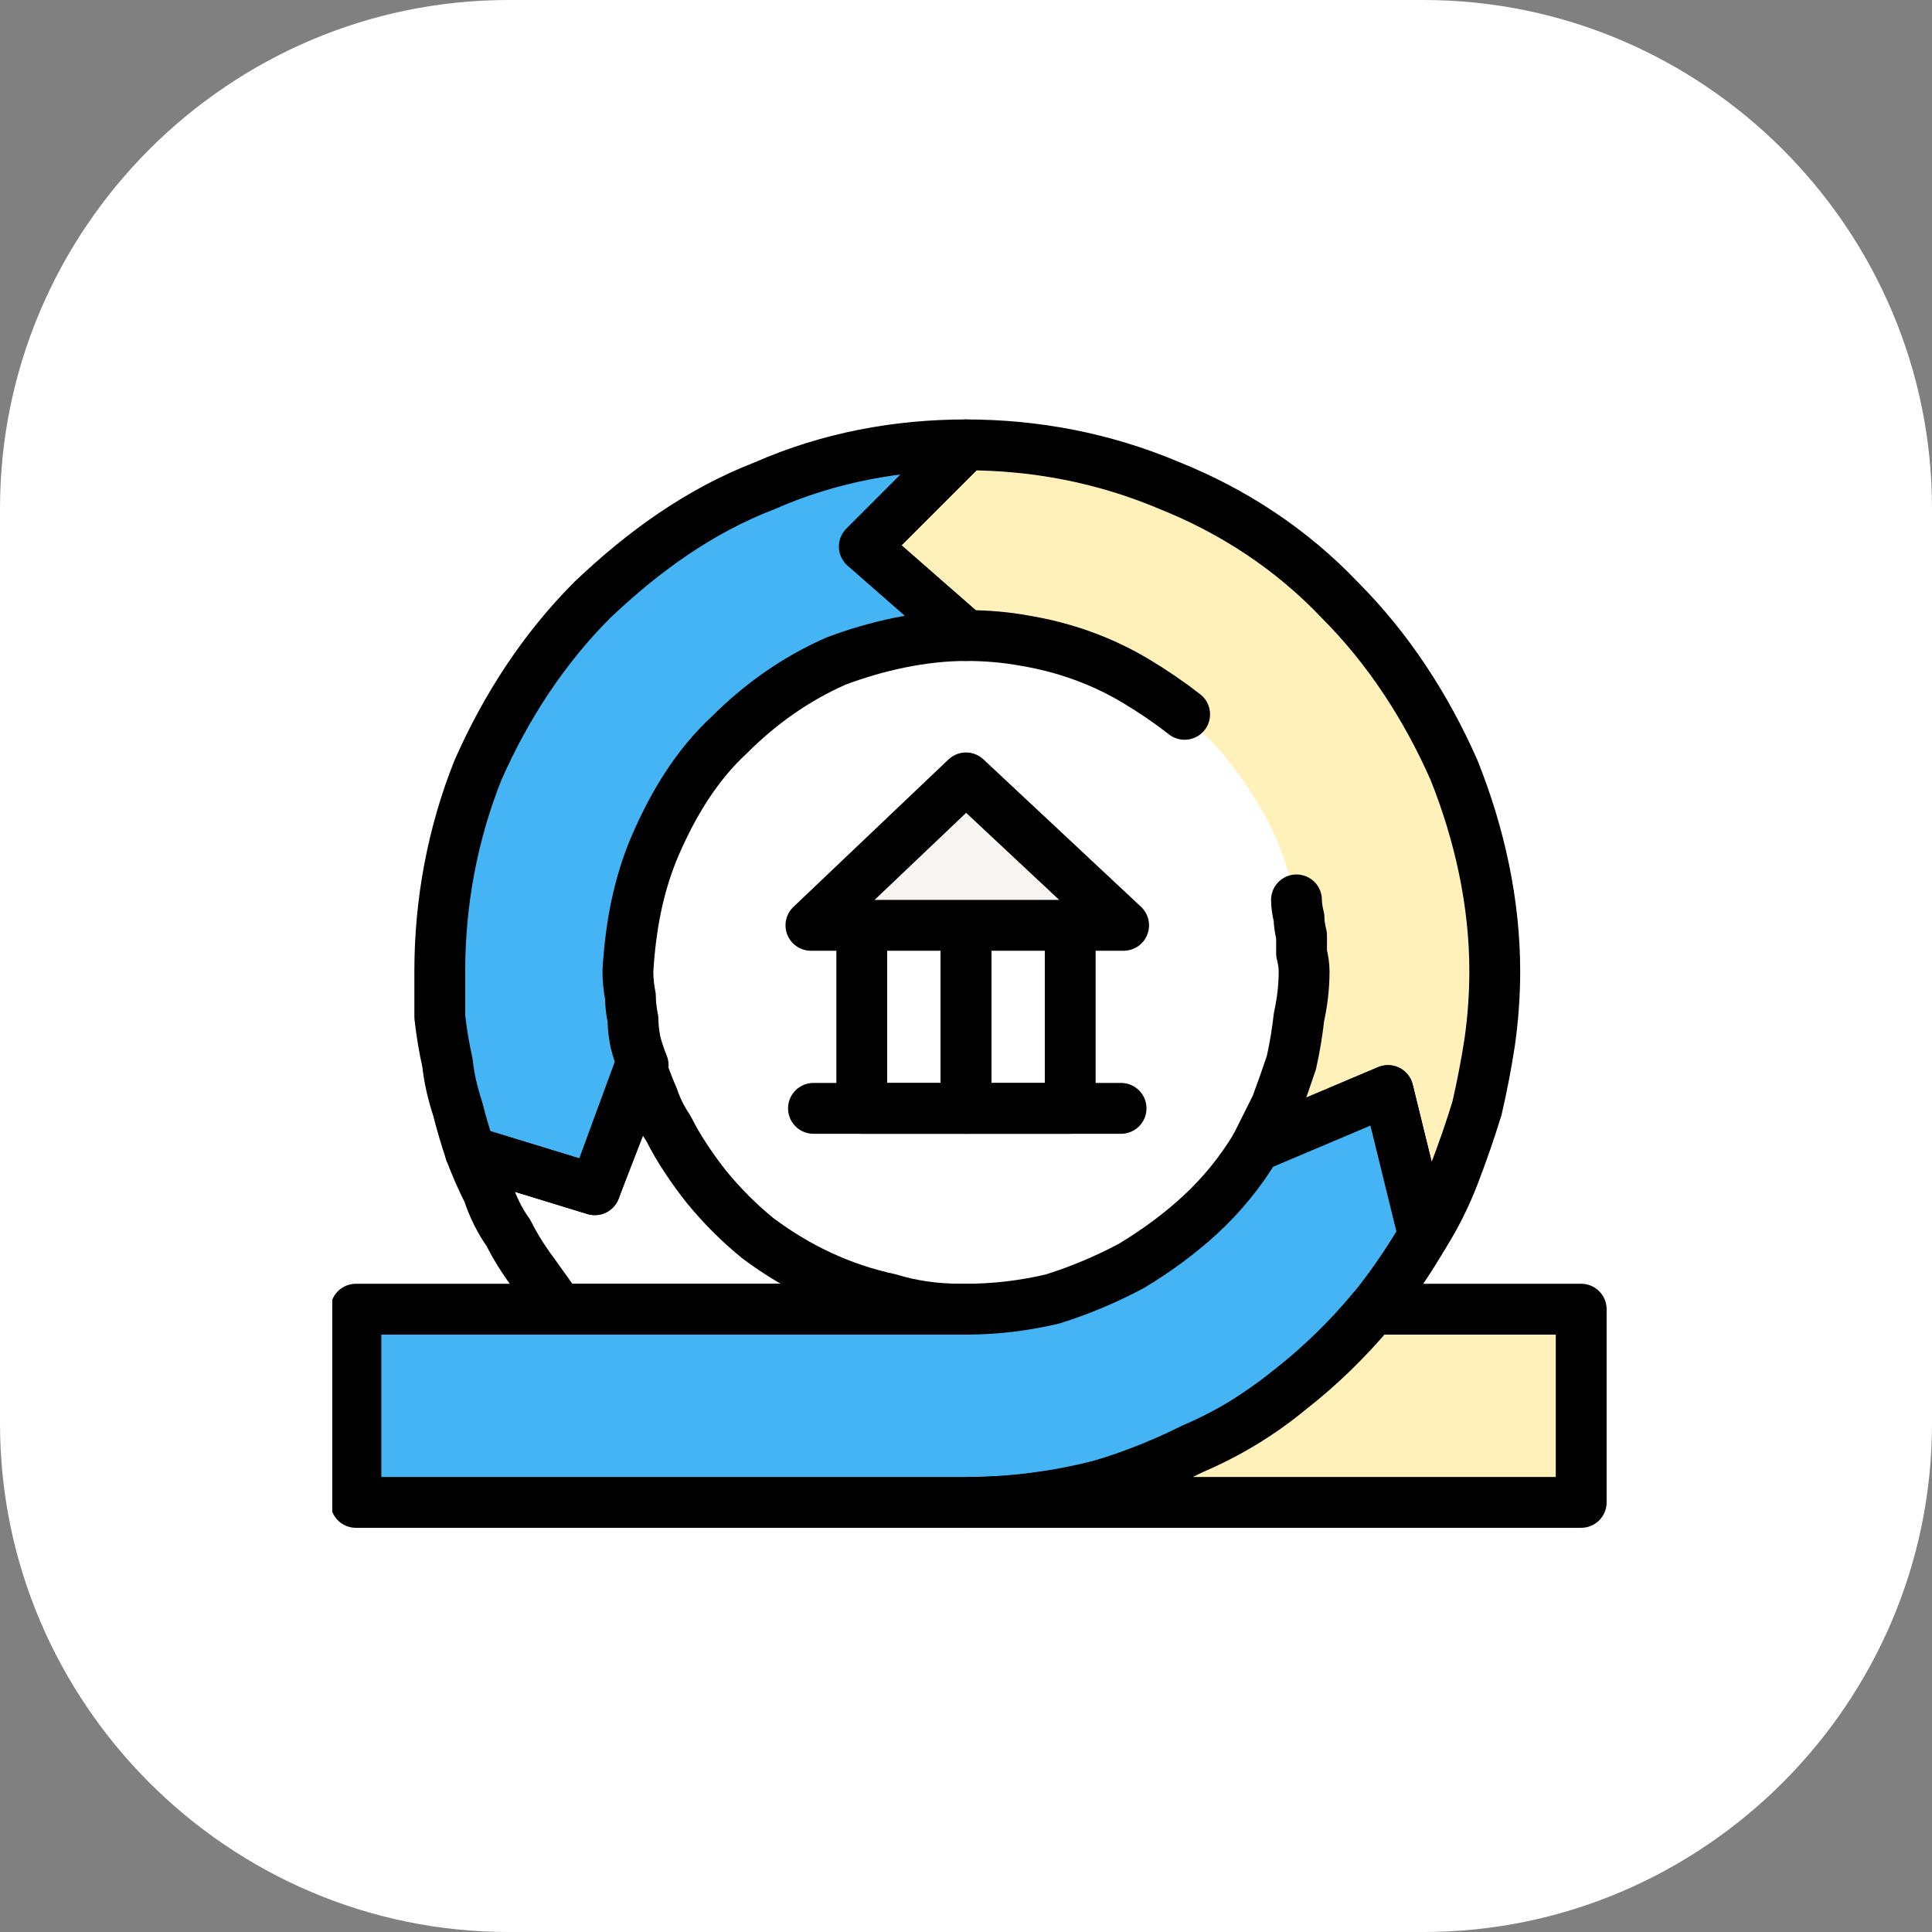 <svg version="1.2" xmlns="http://www.w3.org/2000/svg" viewBox="0 0 76 76" width="76" height="76"><rect x="0" y="0" width="76" height="76" fill="#808080" stroke="none"/><defs><clipPath clipPathUnits="userSpaceOnUse" id="cp1"><path d="m13.07 13.25h50.12v50.12h-50.12z"/></clipPath></defs><style>.a{fill:#fff}.b{fill:#fff1b9}.c{fill:none;stroke:#000;stroke-linecap:round;stroke-linejoin:round;stroke-width:2}.d{fill:#44b4f5}.e{fill:#f9f5f3}</style><path class="a" d="m0 20c0-11 9-20 20-20h36c11 0 20 9 20 20v36c0 11-9 20-20 20h-36c-11 0-20-9-20-20z"/><g clip-path="url(#cp1)"><path class="a" d="m38 51.5h-16q-0.5-0.7-1-1.4-0.6-0.8-1-1.6-0.5-0.7-0.8-1.6-0.4-0.8-0.7-1.6l4.9 1.5 1.8-4.9q0.2 0.6 0.5 1.3 0.2 0.6 0.6 1.2 0.3 0.6 0.7 1.2 0.4 0.6 0.8 1.1 0.9 1.1 2 2 1.2 0.9 2.5 1.5 1.3 0.6 2.7 0.9 1.3 0.4 2.8 0.4c0 0 0.2 0 0.2 0z"/><path class="b" d="m45.9 19.1c2.6 1 4.9 2.5 6.8 4.5 1.9 1.9 3.4 4.2 4.5 6.7 1 2.5 1.6 5.2 1.6 7.9q0 1.4-0.2 2.8-0.2 1.3-0.5 2.6-0.4 1.3-0.9 2.6-0.5 1.3-1.2 2.4l-1.4-5.7-5.2 2.2q0.4-0.8 0.8-1.6 0.3-0.8 0.6-1.7 0.2-0.9 0.3-1.8 0.2-0.9 0.2-1.8c0-1.7-0.4-3.4-1-5-0.7-1.6-1.7-3.1-2.9-4.3-1.2-1.3-2.7-2.2-4.3-2.9-1.6-0.7-3.4-1-5.1-1l-4-3.5 4-4c2.7 0 5.4 0.5 7.9 1.6z"/><path class="c" d="m46.6 28.1q-0.9-0.7-1.9-1.3-1-0.6-2.1-1-1.1-0.4-2.3-0.6-1.1-0.2-2.3-0.2l-4-3.5 4-4c2.7 0 5.4 0.5 8 1.6 2.5 1 4.8 2.5 6.7 4.5 1.9 1.9 3.4 4.2 4.5 6.7 1 2.5 1.6 5.2 1.6 7.9q0 1.4-0.2 2.8-0.2 1.3-0.5 2.6-0.4 1.3-0.9 2.6-0.5 1.3-1.2 2.4l-1.4-5.7-5.2 2.2q0.4-0.8 0.8-1.6 0.3-0.8 0.6-1.7 0.2-0.9 0.3-1.8 0.2-0.9 0.2-1.8 0-0.3-0.1-0.7 0-0.3 0-0.7-0.1-0.4-0.1-0.7-0.1-0.4-0.1-0.7"/><path class="d" d="m34 21.5l4 3.5c-1.7 0-3.5 0.4-5.1 1-1.6 0.7-3 1.7-4.2 2.9-1.3 1.2-2.2 2.7-2.9 4.3-0.7 1.6-1 3.3-1.1 5q0 0.5 0.1 1 0 0.4 0.1 0.9 0 0.4 0.1 0.9 0.1 0.4 0.3 0.9l-1.9 4.9-4.9-1.5q-0.3-0.9-0.5-1.7-0.3-0.9-0.4-1.8-0.2-0.9-0.3-1.8 0-0.9 0-1.8c0-2.7 0.5-5.4 1.5-7.9 1.1-2.5 2.6-4.8 4.5-6.7 2-1.9 4.2-3.5 6.8-4.5 2.5-1.1 5.2-1.6 7.9-1.6z"/><path class="c" d="m34 21.5l4 3.5c-1.7 0-3.5 0.4-5.1 1-1.6 0.7-3 1.7-4.2 2.9-1.3 1.2-2.2 2.7-2.9 4.3-0.7 1.6-1 3.3-1.1 5q0 0.5 0.1 1 0 0.4 0.1 0.9 0 0.4 0.1 0.9 0.1 0.4 0.3 0.9l-1.9 4.9-4.9-1.5q-0.3-0.9-0.5-1.7-0.3-0.9-0.4-1.8-0.2-0.9-0.3-1.8 0-0.9 0-1.8c0-2.7 0.5-5.4 1.5-7.9 1.1-2.5 2.6-4.8 4.5-6.7 2-1.9 4.2-3.5 6.8-4.5 2.5-1.1 5.2-1.6 7.9-1.6z"/><path class="d" d="m54.6 42.9l1.4 5.7q-1.4 2.4-3.3 4.4-2 1.9-4.3 3.3-2.4 1.4-5 2.1-2.7 0.7-5.4 0.7h-24v-7.6h24q1.7 0 3.4-0.4 1.6-0.5 3.1-1.3 1.5-0.9 2.7-2 1.3-1.2 2.2-2.7z"/><path class="c" d="m54.6 42.9l1.4 5.7q-1.4 2.4-3.3 4.4-2 1.9-4.3 3.3-2.4 1.4-5 2.1-2.7 0.7-5.4 0.7h-24v-7.6h24q1.7 0 3.4-0.4 1.6-0.5 3.1-1.3 1.5-0.9 2.7-2 1.3-1.2 2.2-2.7z"/><path class="b" d="m62.2 51.5v7.6h-24q2.3 0 4.5-0.5 2.2-0.6 4.2-1.6 2.1-0.9 3.8-2.3 1.8-1.4 3.3-3.2z"/><path class="c" d="m38 51.5h-16q-0.5-0.7-1-1.4-0.6-0.8-1-1.6-0.5-0.7-0.8-1.6-0.4-0.8-0.7-1.6l4.9 1.5 1.8-4.9q0.2 0.6 0.5 1.3 0.2 0.6 0.6 1.2 0.3 0.6 0.7 1.2 0.4 0.6 0.8 1.1 0.9 1.1 2 2 1.2 0.9 2.5 1.5 1.3 0.6 2.7 0.9 1.3 0.4 2.8 0.4z"/><path class="c" d="m62.2 51.5v7.6h-24q2.3 0 4.5-0.5 2.2-0.6 4.2-1.6 2.1-0.9 3.8-2.3 1.8-1.4 3.3-3.2z"/><path class="c" d="m38 36.4v7.2h-4.1v-7.2"/><path class="c" d="m42.1 36.4v7.2h-4.1v-7.2"/><path class="e" d="m44.2 36.4h-12.3l6.1-5.8z"/><path class="c" d="m44.2 36.4h-12.3l6.1-5.8z"/><path class="c" d="m32 43.6h12.1"/><path class="c" d=""/></g></svg>